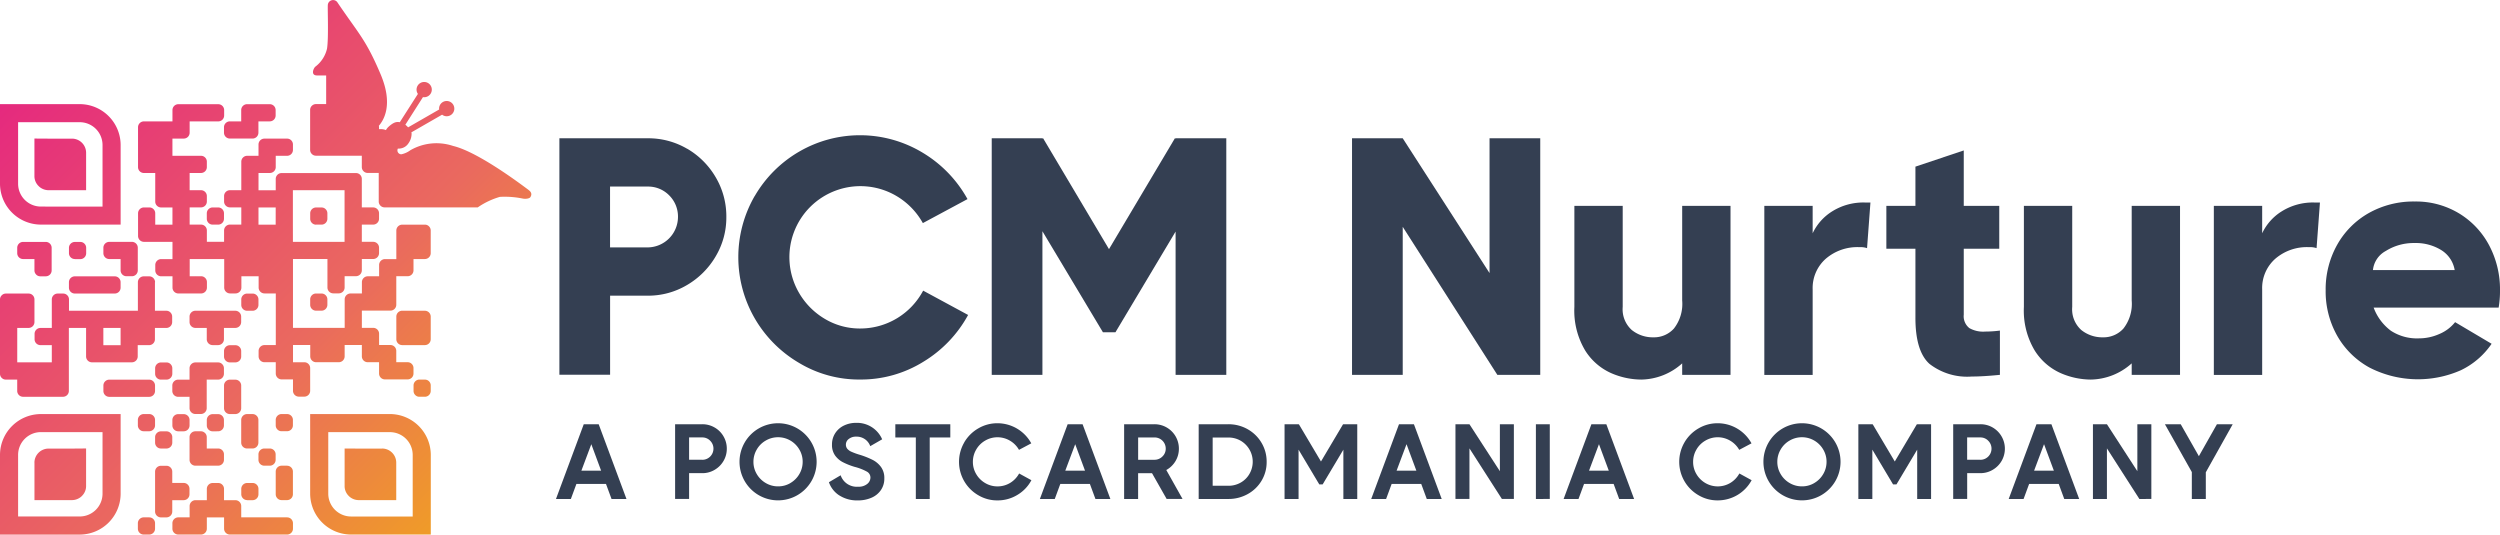 <svg xmlns="http://www.w3.org/2000/svg" xmlns:xlink="http://www.w3.org/1999/xlink" width="252" height="53.886" viewBox="0 0 252 53.886"><defs><linearGradient id="a" x1="-0.018" y1="0.156" x2="1.043" y2="1.21" gradientUnits="objectBoundingBox"><stop offset="0" stop-color="#e52680"/><stop offset="0.5" stop-color="#ea695f"/><stop offset="1" stop-color="#f3c000"/></linearGradient></defs><g transform="translate(0 0.018)"><path d="M201.657,47.7a7.967,7.967,0,0,1,2.879,2.879,7.736,7.736,0,0,1,1.072,4,7.648,7.648,0,0,1-1.072,3.97,8.049,8.049,0,0,1-2.894,2.894,7.673,7.673,0,0,1-3.97,1.072h-3.781v7.972H188.78V46.65h8.892a7.736,7.736,0,0,1,3.985,1.057Zm-3.988,9.949a3.08,3.08,0,0,0,3.065-3.065,3,3,0,0,0-.887-2.18,2.962,2.962,0,0,0-2.18-.887h-3.781v6.132h3.781Z" transform="translate(-132.393 -32.729)" fill="#343f52"/><path d="M250.829,51.752a12.3,12.3,0,0,1,4.48-4.48,12.212,12.212,0,0,1,12.467.119,12.468,12.468,0,0,1,4.5,4.666l-4.5,2.419a7.27,7.27,0,0,0-2.623-2.709,7.157,7.157,0,0,0-9.86,9.74,7.306,7.306,0,0,0,2.6,2.623,6.871,6.871,0,0,0,3.578.971,7.179,7.179,0,0,0,6.335-3.817l4.531,2.452a12.5,12.5,0,0,1-4.513,4.719,11.918,11.918,0,0,1-6.353,1.789,11.721,11.721,0,0,1-6.165-1.67,12.408,12.408,0,0,1-4.48-4.5,12.331,12.331,0,0,1,0-12.33Z" transform="translate(-174.752 -32.006)" fill="#343f52"/><path d="M353.214,46.683V46.65h5.111V70.5h-5.111V56.053L347.15,66.205h-1.26l-6.1-10.185V70.5H334.68V46.65h5.111v.033l.069-.033L346.5,57.824l6.643-11.174.069.033Z" transform="translate(-234.714 -32.729)" fill="#343f52"/><path d="M470.132,60.233V46.64h5.111V70.488h-4.325l-9.537-14.92v14.92H456.27V46.643h5.111l8.755,13.593Z" transform="translate(-319.986 -32.722)" fill="#343f52"/><path d="M542.176,69.46h4.872V86.494h-4.872V85.335a6.3,6.3,0,0,1-4.122,1.634,7.717,7.717,0,0,1-3.032-.648,5.939,5.939,0,0,1-2.623-2.282,7.823,7.823,0,0,1-1.09-4.394V69.46h4.872V79.645a2.805,2.805,0,0,0,.92,2.333,3.385,3.385,0,0,0,2.18.732,2.691,2.691,0,0,0,2.061-.884A4.032,4.032,0,0,0,542.176,79Z" transform="translate(-372.612 -48.726)" fill="#343f52"/><path d="M606.106,68.32l-.341,4.6a2.147,2.147,0,0,0-.783-.1A4.88,4.88,0,0,0,601.593,74a3.936,3.936,0,0,0-1.311,3.082v8.617H595.41V68.661h4.872v2.76a5.226,5.226,0,0,1,1.977-2.213,5.924,5.924,0,0,1,3.3-.887h.547Z" transform="translate(-417.566 -47.926)" fill="#343f52"/><path d="M644.918,68.636a2.805,2.805,0,0,0,1.619.373,12.071,12.071,0,0,0,1.5-.1V73.37q-1.7.17-2.829.17a6.2,6.2,0,0,1-4.274-1.278q-1.416-1.277-1.413-4.651V60.661h-2.93V56.336h2.93V52.384l4.872-1.634v5.586h3.578v4.325h-3.578V67.3a1.521,1.521,0,0,0,.529,1.329Z" transform="translate(-446.446 -35.604)" fill="#343f52"/><path d="M693.876,69.46h4.872V86.494h-4.872V85.335a6.3,6.3,0,0,1-4.122,1.634,7.717,7.717,0,0,1-3.032-.648,5.939,5.939,0,0,1-2.623-2.282,7.823,7.823,0,0,1-1.09-4.394V69.46h4.872V79.645a2.805,2.805,0,0,0,.92,2.333,3.385,3.385,0,0,0,2.18.732,2.691,2.691,0,0,0,2.061-.884A4.032,4.032,0,0,0,693.876,79Z" transform="translate(-479.001 -48.726)" fill="#343f52"/><path d="M757.806,68.32l-.341,4.6a2.147,2.147,0,0,0-.783-.1A4.88,4.88,0,0,0,753.293,74a3.936,3.936,0,0,0-1.311,3.082v8.617H747.11V68.661h4.872v2.76a5.226,5.226,0,0,1,1.977-2.213,5.924,5.924,0,0,1,3.3-.887h.547Z" transform="translate(-523.955 -47.926)" fill="#343f52"/><path d="M798.268,69.179a8.3,8.3,0,0,1,3.05,3.235,9.486,9.486,0,0,1,1.09,4.531,10.01,10.01,0,0,1-.137,1.738h-12.6a5.132,5.132,0,0,0,1.738,2.333,4.812,4.812,0,0,0,2.829.768,5.048,5.048,0,0,0,2.061-.442,3.987,3.987,0,0,0,1.583-1.192l3.68,2.18a7.848,7.848,0,0,1-3.083,2.658,10.7,10.7,0,0,1-9.215-.254,8.352,8.352,0,0,1-3.271-3.22,9.073,9.073,0,0,1-1.159-4.564,9.186,9.186,0,0,1,1.141-4.564,8.369,8.369,0,0,1,3.184-3.22,9.17,9.17,0,0,1,4.666-1.177,8.377,8.377,0,0,1,4.445,1.192Zm-.427,5.723a2.941,2.941,0,0,0-1.344-2.01,4.877,4.877,0,0,0-2.709-.717,5.287,5.287,0,0,0-2.894.8A2.479,2.479,0,0,0,789.6,74.9h8.244Z" transform="translate(-550.408 -47.695)" fill="#343f52"/><path d="M194.73,150.683h-1.5l-.559-1.517h-2.981l-.559,1.517H187.63l2.8-7.533h1.505l2.8,7.533Zm-3.539-5.52-1,2.667h1.989Z" transform="translate(-131.587 -100.405)" fill="#343f52"/><path d="M231.812,143.479a2.4,2.4,0,0,1,.9.9,2.44,2.44,0,0,1,.329,1.237,2.411,2.411,0,0,1-.329,1.231,2.471,2.471,0,0,1-.9.9,2.387,2.387,0,0,1-1.237.335H229.24v2.6h-1.41V143.15h2.745a2.44,2.44,0,0,1,1.237.329Zm-1.237,3.256a1.122,1.122,0,0,0,1.12-1.12,1.106,1.106,0,0,0-.329-.8,1.077,1.077,0,0,0-.792-.335H229.24v2.249h1.335Z" transform="translate(-159.779 -100.405)" fill="#343f52"/><path d="M251.508,150.069a3.877,3.877,0,0,1-1.416-1.416,3.889,3.889,0,0,1,0-3.895,3.877,3.877,0,0,1,1.416-1.416,3.889,3.889,0,0,1,3.895,0,3.9,3.9,0,0,1,1.416,1.416,3.889,3.889,0,0,1,0,3.895,3.9,3.9,0,0,1-1.416,1.416,3.889,3.889,0,0,1-3.895,0Zm3.187-1.222a2.481,2.481,0,0,0,.905-.905,2.416,2.416,0,0,0,.335-1.237,2.388,2.388,0,0,0-.335-1.237,2.5,2.5,0,0,0-.905-.905,2.464,2.464,0,0,0-2.479,0,2.445,2.445,0,0,0-.908.905,2.416,2.416,0,0,0-.335,1.237,2.387,2.387,0,0,0,.335,1.237,2.489,2.489,0,0,0,.908.905,2.416,2.416,0,0,0,1.243.335A2.387,2.387,0,0,0,254.7,148.848Z" transform="translate(-175.026 -100.174)" fill="#343f52"/><path d="M280.8,150a2.6,2.6,0,0,1-1.054-1.335l1.183-.7a1.714,1.714,0,0,0,1.765,1.153,1.344,1.344,0,0,0,.914-.281.831.831,0,0,0,.323-.645.677.677,0,0,0-.349-.591,5.26,5.26,0,0,0-1.243-.484,6.911,6.911,0,0,1-1.183-.469,2.221,2.221,0,0,1-.792-.684,1.814,1.814,0,0,1-.308-1.087,2.06,2.06,0,0,1,.335-1.168,2.143,2.143,0,0,1,.887-.765,2.778,2.778,0,0,1,1.21-.263,2.76,2.76,0,0,1,2.625,1.658l-1.2.69a1.452,1.452,0,0,0-1.422-.959,1.138,1.138,0,0,0-.744.236.7.7,0,0,0-.29.559.67.67,0,0,0,.134.421,1.176,1.176,0,0,0,.43.311,6.614,6.614,0,0,0,.866.311,8.507,8.507,0,0,1,1.255.5,2.41,2.41,0,0,1,.851.717,1.866,1.866,0,0,1,.338,1.147,2.029,2.029,0,0,1-.344,1.183,2.189,2.189,0,0,1-.953.774,3.362,3.362,0,0,1-1.371.269,3.305,3.305,0,0,1-1.861-.5Z" transform="translate(-196.191 -100.075)" fill="#343f52"/><path d="M307.691,143.15v1.335h-2.076v6.2h-1.4v-6.2H302.15V143.15h5.541Z" transform="translate(-211.9 -100.405)" fill="#343f52"/><path d="M324.153,144.758a3.877,3.877,0,0,1,1.416-1.416,3.777,3.777,0,0,1,1.947-.523,3.888,3.888,0,0,1,3.4,2.025l-1.237.657a2.5,2.5,0,0,0-.905-.92,2.461,2.461,0,0,0-2.5-.015,2.445,2.445,0,0,0-.908.905,2.416,2.416,0,0,0-.335,1.237,2.387,2.387,0,0,0,.335,1.237,2.489,2.489,0,0,0,.908.905,2.416,2.416,0,0,0,1.243.335,2.447,2.447,0,0,0,1.275-.355,2.511,2.511,0,0,0,.9-.947l1.237.678a3.767,3.767,0,0,1-1.41,1.479,3.805,3.805,0,0,1-2,.556,3.716,3.716,0,0,1-1.947-.523,3.877,3.877,0,0,1-1.416-1.416,3.889,3.889,0,0,1,0-3.895Z" transform="translate(-226.964 -100.174)" fill="#343f52"/><path d="M358.03,150.683h-1.5l-.559-1.517h-2.981l-.559,1.517H350.93l2.8-7.533h1.505l2.8,7.533Zm-3.539-5.52-1,2.667h1.989Z" transform="translate(-246.11 -100.405)" fill="#343f52"/><path d="M383.653,150.683l-1.476-2.6h-1.4v2.6h-1.41V143.15h3.056a2.454,2.454,0,0,1,2.464,2.464,2.413,2.413,0,0,1-.344,1.257,2.461,2.461,0,0,1-.926.893l1.637,2.915h-1.6Zm-2.873-6.2v2.249h1.646a1.106,1.106,0,0,0,.8-.329,1.077,1.077,0,0,0,.335-.792,1.122,1.122,0,0,0-1.129-1.129h-1.646Z" transform="translate(-266.055 -100.405)" fill="#343f52"/><path d="M409.454,143.652a3.741,3.741,0,0,1,1.4,1.368,3.687,3.687,0,0,1,.517,1.921,3.622,3.622,0,0,1-.517,1.909,3.7,3.7,0,0,1-1.4,1.344,3.964,3.964,0,0,1-1.941.49H404.52V143.15h2.993a3.907,3.907,0,0,1,1.941.5Zm-1.941,5.7a2.459,2.459,0,0,0,1.237-.317,2.361,2.361,0,0,0,.887-.878,2.447,2.447,0,0,0-.887-3.345,2.433,2.433,0,0,0-1.237-.323H405.93v4.863Z" transform="translate(-283.693 -100.405)" fill="#343f52"/><path d="M439.429,143.171v-.021h1.4v7.533h-1.4v-4.97l-2.088,3.5H437l-2.088-3.5v4.97H433.5V143.15h1.41v.021l.033-.021,2.228,3.755,2.228-3.755.033.021Z" transform="translate(-304.017 -100.405)" fill="#343f52"/><path d="M469.85,150.683h-1.5l-.559-1.517h-2.981l-.559,1.517H462.75l2.8-7.533h1.505l2.8,7.533Zm-3.542-5.52-1,2.667H467.3l-.989-2.667Z" transform="translate(-324.531 -100.405)" fill="#343f52"/><path d="M495.657,147.884V143.15h1.41v7.533h-1.207l-3.271-5.1v5.1h-1.41V143.15h1.41l3.068,4.734Z" transform="translate(-344.469 -100.405)" fill="#343f52"/><path d="M518.32,150.683V143.15h1.4v7.533Z" transform="translate(-363.502 -100.405)" fill="#343f52"/><path d="M534.78,150.683h-1.5l-.559-1.517h-2.981l-.559,1.517H527.68l2.8-7.533h1.505l2.8,7.533Zm-3.539-5.52-1,2.667h1.992l-.989-2.667Z" transform="translate(-370.067 -100.405)" fill="#343f52"/><path d="M567.22,144.758a3.9,3.9,0,0,1,1.416-1.416,3.777,3.777,0,0,1,1.947-.523,3.888,3.888,0,0,1,3.4,2.025l-1.237.657a2.5,2.5,0,0,0-.905-.92,2.456,2.456,0,0,0-2.5-.015,2.445,2.445,0,0,0-.908.905,2.416,2.416,0,0,0-.334,1.237,2.387,2.387,0,0,0,.334,1.237,2.49,2.49,0,0,0,.908.905,2.47,2.47,0,0,0,2.518-.021,2.511,2.511,0,0,0,.9-.947l1.237.678a3.873,3.873,0,0,1-3.411,2.034,3.724,3.724,0,0,1-1.948-.523,3.877,3.877,0,0,1-1.416-1.416,3.889,3.889,0,0,1,0-3.895Z" transform="translate(-397.432 -100.174)" fill="#343f52"/><path d="M597.048,150.069a3.877,3.877,0,0,1-1.416-1.416,3.889,3.889,0,0,1,0-3.895,3.9,3.9,0,0,1,1.416-1.416,3.889,3.889,0,0,1,3.895,0,3.9,3.9,0,0,1,1.416,1.416,3.889,3.889,0,0,1,0,3.895,3.9,3.9,0,0,1-1.416,1.416,3.889,3.889,0,0,1-3.895,0Zm3.184-1.222a2.481,2.481,0,0,0,.905-.905,2.416,2.416,0,0,0,.335-1.237,2.387,2.387,0,0,0-.335-1.237,2.481,2.481,0,0,0-.905-.905,2.464,2.464,0,0,0-2.479,0,2.444,2.444,0,0,0-.908.905,2.416,2.416,0,0,0-.335,1.237,2.388,2.388,0,0,0,.335,1.237,2.489,2.489,0,0,0,.908.905,2.424,2.424,0,0,0,1.243.335A2.387,2.387,0,0,0,600.233,148.848Z" transform="translate(-417.356 -100.174)" fill="#343f52"/><path d="M633.079,143.171v-.021h1.4v7.533h-1.4v-4.97l-2.088,3.5h-.344l-2.088-3.5v4.97h-1.41V143.15h1.41v.021l.033-.021,2.228,3.755,2.228-3.755.033.021Z" transform="translate(-439.826 -100.405)" fill="#343f52"/><path d="M663.132,143.479a2.471,2.471,0,0,1,.9,3.366,2.472,2.472,0,0,1-.9.9,2.387,2.387,0,0,1-1.237.335H660.56v2.6h-1.41V143.15h2.745a2.44,2.44,0,0,1,1.237.329Zm-1.24,3.256a1.122,1.122,0,0,0,1.12-1.12,1.106,1.106,0,0,0-.329-.8,1.077,1.077,0,0,0-.792-.335h-1.335v2.249h1.335Z" transform="translate(-462.268 -100.405)" fill="#343f52"/><path d="M684.98,150.683h-1.5l-.559-1.517h-2.981l-.559,1.517H677.88l2.8-7.533h1.505l2.8,7.533Zm-3.54-5.52-1,2.667h1.992l-.989-2.667Z" transform="translate(-475.403 -100.405)" fill="#343f52"/><path d="M710.787,147.884V143.15h1.41v7.533H710.99l-3.271-5.1v5.1h-1.41V143.15h1.41Z" transform="translate(-495.341 -100.405)" fill="#343f52"/><path d="M734.023,146.367l1.819-3.217h1.592l-2.712,4.842v2.691h-1.41v-2.712L730.6,143.15h1.592l1.828,3.217Z" transform="translate(-512.376 -100.405)" fill="#343f52"/><path d="M3.647,27.661a.573.573,0,0,0,.421.173h.544a.592.592,0,0,0,.594-.594V24.961a.592.592,0,0,0-.594-.594H2.33a.592.592,0,0,0-.594.594V25.5a.592.592,0,0,0,.594.594h.544a.308.308,0,0,0,.042,0h0l.556,0v1.138a.573.573,0,0,0,.173.421Zm11.984.771a.584.584,0,0,0-.173-.421.573.573,0,0,0-.421-.173h-.544a.592.592,0,0,0-.594.594v2.873H6.954V30.167a.584.584,0,0,0-.173-.421.573.573,0,0,0-.421-.173H5.816a.592.592,0,0,0-.594.594V33.04H4.08a.592.592,0,0,0-.594.594v.544a.592.592,0,0,0,.594.594h.544a.308.308,0,0,0,.042,0h0l.556,0v1.735H1.738V33.037H2.879a.592.592,0,0,0,.594-.594V30.167a.584.584,0,0,0-.173-.421.573.573,0,0,0-.421-.173H.6a.573.573,0,0,0-.421.173A.575.575,0,0,0,0,30.167v7.485a.573.573,0,0,0,.173.421.573.573,0,0,0,.421.173H1.735v1.138a.592.592,0,0,0,.594.594H6.347a.592.592,0,0,0,.594-.594V33.037H8.677v2.873a.592.592,0,0,0,.594.594h4.017a.592.592,0,0,0,.594-.594V34.773h1.141a.592.592,0,0,0,.594-.594V33.04H16.76a.592.592,0,0,0,.594-.594V31.9a.584.584,0,0,0-.173-.421.573.573,0,0,0-.421-.173h-.544a.308.308,0,0,0-.042,0h0l-.556,0V28.435Zm-3.474,6.344H10.418V33.04h1.738Zm-5.209-5.8a.592.592,0,0,0,.594.594h.544a.308.308,0,0,0,.042,0h0l.556,0h2.879a.592.592,0,0,0,.594-.594v-.544a.584.584,0,0,0-.173-.421.573.573,0,0,0-.421-.173h-.544a.308.308,0,0,0-.042,0h0l-.556,0H7.542a.592.592,0,0,0-.594.594Zm.6-2.873h.544a.592.592,0,0,0,.594-.594v-.544a.584.584,0,0,0-.173-.421.573.573,0,0,0-.421-.173H7.545a.592.592,0,0,0-.594.594V25.5a.592.592,0,0,0,.594.594ZM11.6,24.363h-.585a.592.592,0,0,0-.594.594V25.5a.592.592,0,0,0,.594.594h.544a.308.308,0,0,0,.042,0h0l.556,0v1.138a.592.592,0,0,0,.594.594h.544a.592.592,0,0,0,.594-.594V24.955a.592.592,0,0,0-.594-.594H11.6Zm3.435,27.769h-.544a.592.592,0,0,0-.594.594v.544a.584.584,0,0,0,.173.421.573.573,0,0,0,.421.173h.544a.592.592,0,0,0,.594-.594v-.544a.584.584,0,0,0-.173-.421A.573.573,0,0,0,15.036,52.133Zm.594-9.818a.584.584,0,0,0-.173-.421.573.573,0,0,0-.421-.173h-.544a.592.592,0,0,0-.594.594v.544a.584.584,0,0,0,.173.421.573.573,0,0,0,.421.173h.544a.592.592,0,0,0,.594-.594Zm-1.18-2.33h.585a.592.592,0,0,0,.594-.594v-.544a.592.592,0,0,0-.594-.594h-.544a.309.309,0,0,0-.042,0h0l-.556,0H11.016a.592.592,0,0,0-.594.594v.544a.592.592,0,0,0,.594.594h.544a.309.309,0,0,0,.042,0h0l.556,0ZM17.369,50.4H18.51A.592.592,0,0,0,19.1,49.8v-.544a.584.584,0,0,0-.173-.421.568.568,0,0,0-.421-.173h-.544a.309.309,0,0,0-.042,0h0l-.556,0V47.527a.584.584,0,0,0-.173-.421.573.573,0,0,0-.421-.173h-.544a.592.592,0,0,0-.594.594v4.014a.592.592,0,0,0,.594.594h.544a.592.592,0,0,0,.594-.594V50.4Zm-1.141-5.206h.544a.592.592,0,0,0,.594-.594v-.544a.584.584,0,0,0-.173-.421.573.573,0,0,0-.421-.173h-.544a.592.592,0,0,0-.594.594V44.6a.584.584,0,0,0,.173.421A.573.573,0,0,0,16.228,45.191Zm1.141-8.083a.584.584,0,0,0-.173-.421.573.573,0,0,0-.421-.173h-.544a.592.592,0,0,0-.594.594v.544a.584.584,0,0,0,.173.421.573.573,0,0,0,.421.173h.544a.592.592,0,0,0,.594-.594Zm.6,6.347h.544a.592.592,0,0,0,.594-.594v-.544a.592.592,0,0,0-.594-.594h-.544a.592.592,0,0,0-.594.594v.544a.592.592,0,0,0,.594.594ZM42.823,22.628H40.544a.592.592,0,0,0-.594.594V26.1H38.809a.592.592,0,0,0-.594.594v1.138H37.074a.592.592,0,0,0-.594.594v1.138H35.338a.592.592,0,0,0-.594.594v2.873H29.532V26.087h3.474V28.96a.592.592,0,0,0,.594.594h.544a.592.592,0,0,0,.594-.594V27.822h1.141a.592.592,0,0,0,.594-.594V26.09h1.141a.592.592,0,0,0,.594-.594v-.544a.592.592,0,0,0-.594-.594h-.544a.308.308,0,0,0-.042,0h0l-.556,0V22.622h1.141a.592.592,0,0,0,.594-.594v-.544a.592.592,0,0,0-.594-.594h-.544a.308.308,0,0,0-.042,0h0l-.556,0V18.016A.584.584,0,0,0,36.3,17.6a.573.573,0,0,0-.421-.173H28.388a.592.592,0,0,0-.594.594v1.138H26.058V17.419H27.2a.592.592,0,0,0,.594-.594V15.687h1.141a.592.592,0,0,0,.594-.594v-.544a.584.584,0,0,0-.173-.421.573.573,0,0,0-.421-.173h-.544a.309.309,0,0,0-.042,0h0l-.556,0H26.652a.592.592,0,0,0-.594.594v1.138H24.917a.592.592,0,0,0-.594.594v2.873H23.181a.592.592,0,0,0-.594.594v.544a.592.592,0,0,0,.594.594h.544a.308.308,0,0,0,.042,0h0l.556,0v1.735H23.181a.592.592,0,0,0-.594.594v1.138H20.852V23.217a.584.584,0,0,0-.173-.421.573.573,0,0,0-.421-.173H19.116V20.887h1.141a.592.592,0,0,0,.594-.594v-.544a.584.584,0,0,0-.173-.421.573.573,0,0,0-.421-.173h-.544a.308.308,0,0,0-.042,0h0l-.556,0V17.419h1.141a.592.592,0,0,0,.594-.594v-.544a.584.584,0,0,0-.173-.421.573.573,0,0,0-.421-.173h-.544a.308.308,0,0,0-.042,0h0l-.556,0H17.381V13.951h1.141a.592.592,0,0,0,.594-.594V12.219H22a.592.592,0,0,0,.594-.594v-.544A.592.592,0,0,0,22,10.486h-.544a.309.309,0,0,0-.042,0h0l-.556,0H17.978a.592.592,0,0,0-.594.594v1.138H14.507a.592.592,0,0,0-.594.594v4.014a.592.592,0,0,0,.594.594h1.141V20.3a.592.592,0,0,0,.594.594h1.141v1.735H15.648V21.487a.584.584,0,0,0-.173-.421.573.573,0,0,0-.421-.173H14.51a.592.592,0,0,0-.594.594v2.279a.592.592,0,0,0,.594.594h2.876V26.1H16.246a.592.592,0,0,0-.594.594v.544a.592.592,0,0,0,.594.594h.544a.308.308,0,0,0,.042,0h0l.556,0v1.138a.592.592,0,0,0,.594.594h2.282a.592.592,0,0,0,.594-.594v-.544A.584.584,0,0,0,20.684,28a.573.573,0,0,0-.421-.173H19.72a.308.308,0,0,0-.042,0h0l-.556,0V26.093H22.6v2.873a.592.592,0,0,0,.594.594h.544a.592.592,0,0,0,.594-.594V27.828h1.738v1.138a.592.592,0,0,0,.594.594H27.8v5.206H26.661a.592.592,0,0,0-.594.594V35.9a.592.592,0,0,0,.594.594H27.2a.308.308,0,0,0,.042,0h0l.556,0v1.138a.592.592,0,0,0,.594.594h1.141V39.37a.592.592,0,0,0,.594.594h.544a.592.592,0,0,0,.594-.594V37.091a.584.584,0,0,0-.173-.421.573.573,0,0,0-.421-.173H29.535V34.761h1.738V35.9a.592.592,0,0,0,.594.594h2.279a.592.592,0,0,0,.594-.594V34.761h1.735V35.9a.592.592,0,0,0,.594.594h1.141v1.138a.591.591,0,0,0,.594.594h2.282a.592.592,0,0,0,.594-.594v-.544a.584.584,0,0,0-.173-.421.568.568,0,0,0-.421-.173h-.544a.308.308,0,0,0-.042,0h0l-.556,0V35.355a.584.584,0,0,0-.173-.421.573.573,0,0,0-.421-.173H38.212V33.623a.592.592,0,0,0-.594-.594H36.476V31.293h2.876a.592.592,0,0,0,.594-.594V27.825h1.141a.592.592,0,0,0,.594-.594V26.093h1.141a.592.592,0,0,0,.594-.594V23.22a.584.584,0,0,0-.173-.421.573.573,0,0,0-.421-.173Zm-13.3,0V19.157h5.209v5.206H29.526Zm-1.735,0H26.055V20.893H27.79ZM19.1,38.25H17.963a.592.592,0,0,0-.594.594v.544a.592.592,0,0,0,.594.594h.544a.308.308,0,0,0,.042,0h0l.556,0V41.12a.592.592,0,0,0,.594.594h.544a.592.592,0,0,0,.594-.594V38.247h1.141a.592.592,0,0,0,.594-.594v-.544a.584.584,0,0,0-.173-.421.568.568,0,0,0-.421-.173h-.544a.308.308,0,0,0-.042,0h0l-.556,0H19.7a.592.592,0,0,0-.594.594v1.138Zm1.562,5.379a.573.573,0,0,0-.421-.173H19.7a.592.592,0,0,0-.594.594v2.279a.592.592,0,0,0,.594.594h2.282a.592.592,0,0,0,.594-.594v-.544a.584.584,0,0,0-.173-.421.573.573,0,0,0-.421-.173H21.44a.309.309,0,0,0-.042,0h0l-.556,0V44.053a.584.584,0,0,0-.173-.421Zm1.317-.173a.592.592,0,0,0,.594-.594v-.544A.584.584,0,0,0,22.4,41.9a.573.573,0,0,0-.421-.173H21.44a.592.592,0,0,0-.594.594v.544a.584.584,0,0,0,.173.421.573.573,0,0,0,.421.173Zm0-22.563H21.44a.592.592,0,0,0-.594.594v.544a.592.592,0,0,0,.594.594h.544a.592.592,0,0,0,.594-.594v-.544a.584.584,0,0,0-.173-.421A.573.573,0,0,0,21.984,20.893ZM23.175,41.72h.544a.592.592,0,0,0,.594-.594V38.847a.592.592,0,0,0-.594-.594h-.544a.592.592,0,0,0-.594.594v2.279a.592.592,0,0,0,.594.594Zm0-5.209h.544a.592.592,0,0,0,.594-.594v-.544a.584.584,0,0,0-.173-.421.573.573,0,0,0-.421-.173h-.544a.592.592,0,0,0-.594.594v.544a.584.584,0,0,0,.173.421A.573.573,0,0,0,23.175,36.511Zm-.6-5.206H19.7a.592.592,0,0,0-.594.594v.544a.592.592,0,0,0,.594.594h.544a.308.308,0,0,0,.042,0h0l.556,0v1.138a.592.592,0,0,0,.594.594h.544a.592.592,0,0,0,.594-.594V33.037h1.141a.592.592,0,0,0,.594-.594V31.9a.592.592,0,0,0-.594-.594h-.544a.308.308,0,0,0-.042,0h0l-.556,0ZM24.914,50.4h.544a.592.592,0,0,0,.594-.594v-.544a.584.584,0,0,0-.173-.421.573.573,0,0,0-.421-.173h-.544a.592.592,0,0,0-.594.594V49.8a.6.6,0,0,0,.6.594Zm-.6-6.942v1.138a.592.592,0,0,0,.594.594h.544a.592.592,0,0,0,.594-.594V42.315a.584.584,0,0,0-.173-.421.573.573,0,0,0-.421-.173h-.544a.592.592,0,0,0-.594.594v1.138Zm.6-12.151h.544a.592.592,0,0,0,.594-.594v-.544a.584.584,0,0,0-.173-.421.573.573,0,0,0-.421-.173h-.544a.592.592,0,0,0-.594.594v.544a.584.584,0,0,0,.173.421A.573.573,0,0,0,24.914,31.305ZM22.578,13.354a.592.592,0,0,0,.594.594h.544a.309.309,0,0,0,.042,0h0l.556,0h1.141a.592.592,0,0,0,.594-.594V12.216H27.19a.592.592,0,0,0,.594-.594v-.544a.592.592,0,0,0-.594-.594h-.544a.309.309,0,0,0-.042,0h0l-.556,0H24.908a.592.592,0,0,0-.594.594v1.138H23.172a.592.592,0,0,0-.594.594Zm3.474,32.976a.592.592,0,0,0,.594.594h.544a.592.592,0,0,0,.594-.594v-.544a.584.584,0,0,0-.173-.421.573.573,0,0,0-.421-.173h-.544a.592.592,0,0,0-.594.594Zm2.879,5.8h-.544a.309.309,0,0,0-.042,0h0l-.556,0H24.316V50.995a.592.592,0,0,0-.594-.594H22.581V49.262a.584.584,0,0,0-.173-.421.573.573,0,0,0-.421-.173h-.544a.592.592,0,0,0-.594.594V50.4H19.708a.592.592,0,0,0-.594.594v1.138H17.972a.592.592,0,0,0-.594.594v.544a.592.592,0,0,0,.594.594h.544a.309.309,0,0,0,.042,0h0l.556,0h1.141a.592.592,0,0,0,.594-.594V52.133h1.738v1.138a.592.592,0,0,0,.594.594h5.756a.592.592,0,0,0,.594-.594v-.544a.592.592,0,0,0-.594-.594Zm0-5.206h-.544a.592.592,0,0,0-.594.594V49.8a.592.592,0,0,0,.594.594h.544a.592.592,0,0,0,.594-.594V47.521a.592.592,0,0,0-.594-.594Zm0-5.206h-.544a.592.592,0,0,0-.594.594v.544a.584.584,0,0,0,.173.421.573.573,0,0,0,.421.173h.544a.592.592,0,0,0,.594-.594v-.544a.584.584,0,0,0-.173-.421A.573.573,0,0,0,28.931,41.72Zm2.93-12.151a.592.592,0,0,0-.594.594v.544a.592.592,0,0,0,.594.594h.544A.592.592,0,0,0,33,30.708v-.544a.584.584,0,0,0-.173-.421.573.573,0,0,0-.421-.173Zm0-6.942h.544A.592.592,0,0,0,33,22.034V21.49a.584.584,0,0,0-.173-.421.573.573,0,0,0-.421-.173h-.544a.592.592,0,0,0-.594.594v.544a.584.584,0,0,0,.173.421A.573.573,0,0,0,31.861,22.628Zm10.962,8.677H40.544a.592.592,0,0,0-.594.594v2.279a.592.592,0,0,0,.594.594h2.279a.592.592,0,0,0,.594-.594V31.9a.592.592,0,0,0-.594-.594Zm0,6.942H42.28a.592.592,0,0,0-.594.594v.544a.584.584,0,0,0,.173.421.573.573,0,0,0,.421.173h.544a.592.592,0,0,0,.594-.594v-.544a.584.584,0,0,0-.173-.421A.573.573,0,0,0,42.823,38.247ZM4.152,41.72A4.13,4.13,0,0,0,0,45.818v8.05H8.008a4.132,4.132,0,0,0,4.152-4.1V41.723H4.152Zm6.183,8.044a2.3,2.3,0,0,1-2.327,2.279H1.825V45.818a2.3,2.3,0,0,1,2.327-2.279h6.183v6.222ZM4.152,22.625H12.16V14.578a4.132,4.132,0,0,0-4.152-4.1H0v8.044a4.132,4.132,0,0,0,4.152,4.1ZM1.825,12.3H8.008a2.3,2.3,0,0,1,2.327,2.279v6.225H4.152a2.3,2.3,0,0,1-2.327-2.279V12.305ZM39.272,41.72H31.264v8.044a4.132,4.132,0,0,0,4.152,4.1h8.008V45.818a4.132,4.132,0,0,0-4.152-4.1ZM41.6,52.046H35.416a2.307,2.307,0,0,1-2.327-2.282V43.542h6.183A2.3,2.3,0,0,1,41.6,45.821ZM3.474,46.61v3.784H7.243a1.44,1.44,0,0,0,.914-.326c.036-.03.069-.06.1-.093a1.411,1.411,0,0,0,.376-.645,1.374,1.374,0,0,0,.045-.352v-3.79L7.24,45.2H4.91a1.427,1.427,0,0,0-1.44,1.413Zm.421-27.871c.033.033.066.063.1.093a1.437,1.437,0,0,0,.914.323H8.68V15.37a1.427,1.427,0,0,0-1.44-1.413H4.91l-1.44-.009v3.79a1.374,1.374,0,0,0,.045.352,1.4,1.4,0,0,0,.376.645ZM38.507,45.2h-2.33l-1.44-.009v3.79a1.374,1.374,0,0,0,.045.352,1.4,1.4,0,0,0,.376.645c.033.033.066.063.1.093a1.437,1.437,0,0,0,.914.323h3.769V46.607a1.427,1.427,0,0,0-1.44-1.413ZM53.3,19.142c-.385-.275-4.985-3.817-7.626-4.448a5.265,5.265,0,0,0-4.316.436,2.339,2.339,0,0,1-.905.406.393.393,0,0,1-.346-.579,1.16,1.16,0,0,0,1.057-.517,1.69,1.69,0,0,0,.326-1.016.354.354,0,0,0-.024-.1l3.1-1.783a.7.7,0,0,0,.164.1.769.769,0,1,0-.412-1.007.752.752,0,0,0-.051.385l-3.13,1.8a2.1,2.1,0,0,0-.278-.263l1.774-2.784a.8.8,0,0,0,.188.009.769.769,0,1,0-.83-.7.75.75,0,0,0,.134.367L40.3,12.3c-.349-.066-.633.009-1.144.469a1.25,1.25,0,0,0-.254.329,1.257,1.257,0,0,0-.511-.1h-.185V12.8a.509.509,0,0,0-.018-.137c.442-.514,1.508-2.067.17-5.212C36.853,3.906,36.154,3.4,33.988.187a.531.531,0,0,0-.944.3c-.03.487.09,3.307-.078,4.388a3.163,3.163,0,0,1-1.2,1.843c-.23.26-.412.866.182.869h.929V7.75a.478.478,0,0,0,0,.051h0v2.673H31.855a.584.584,0,0,0-.421.173.568.568,0,0,0-.173.421v.544a.308.308,0,0,0,0,.042h0V14.5h0v.039h0v.544a.584.584,0,0,0,.173.421.568.568,0,0,0,.421.173H32.4a.284.284,0,0,0,.042,0h4.029v.556h0c0,.018,0,.033,0,.042v.544a.584.584,0,0,0,.173.421.573.573,0,0,0,.421.173h.914a.308.308,0,0,0,.042,0h0l.155,0V19.7h0c0,.018,0,.033,0,.042h0v.544h0a.592.592,0,0,0,.594.6h9.388a7.692,7.692,0,0,1,2.231-1.06,9.109,9.109,0,0,1,2.315.173c.266.051.66.012.762-.152s.2-.436-.182-.711Z" fill="url(#a)"/></g></svg>